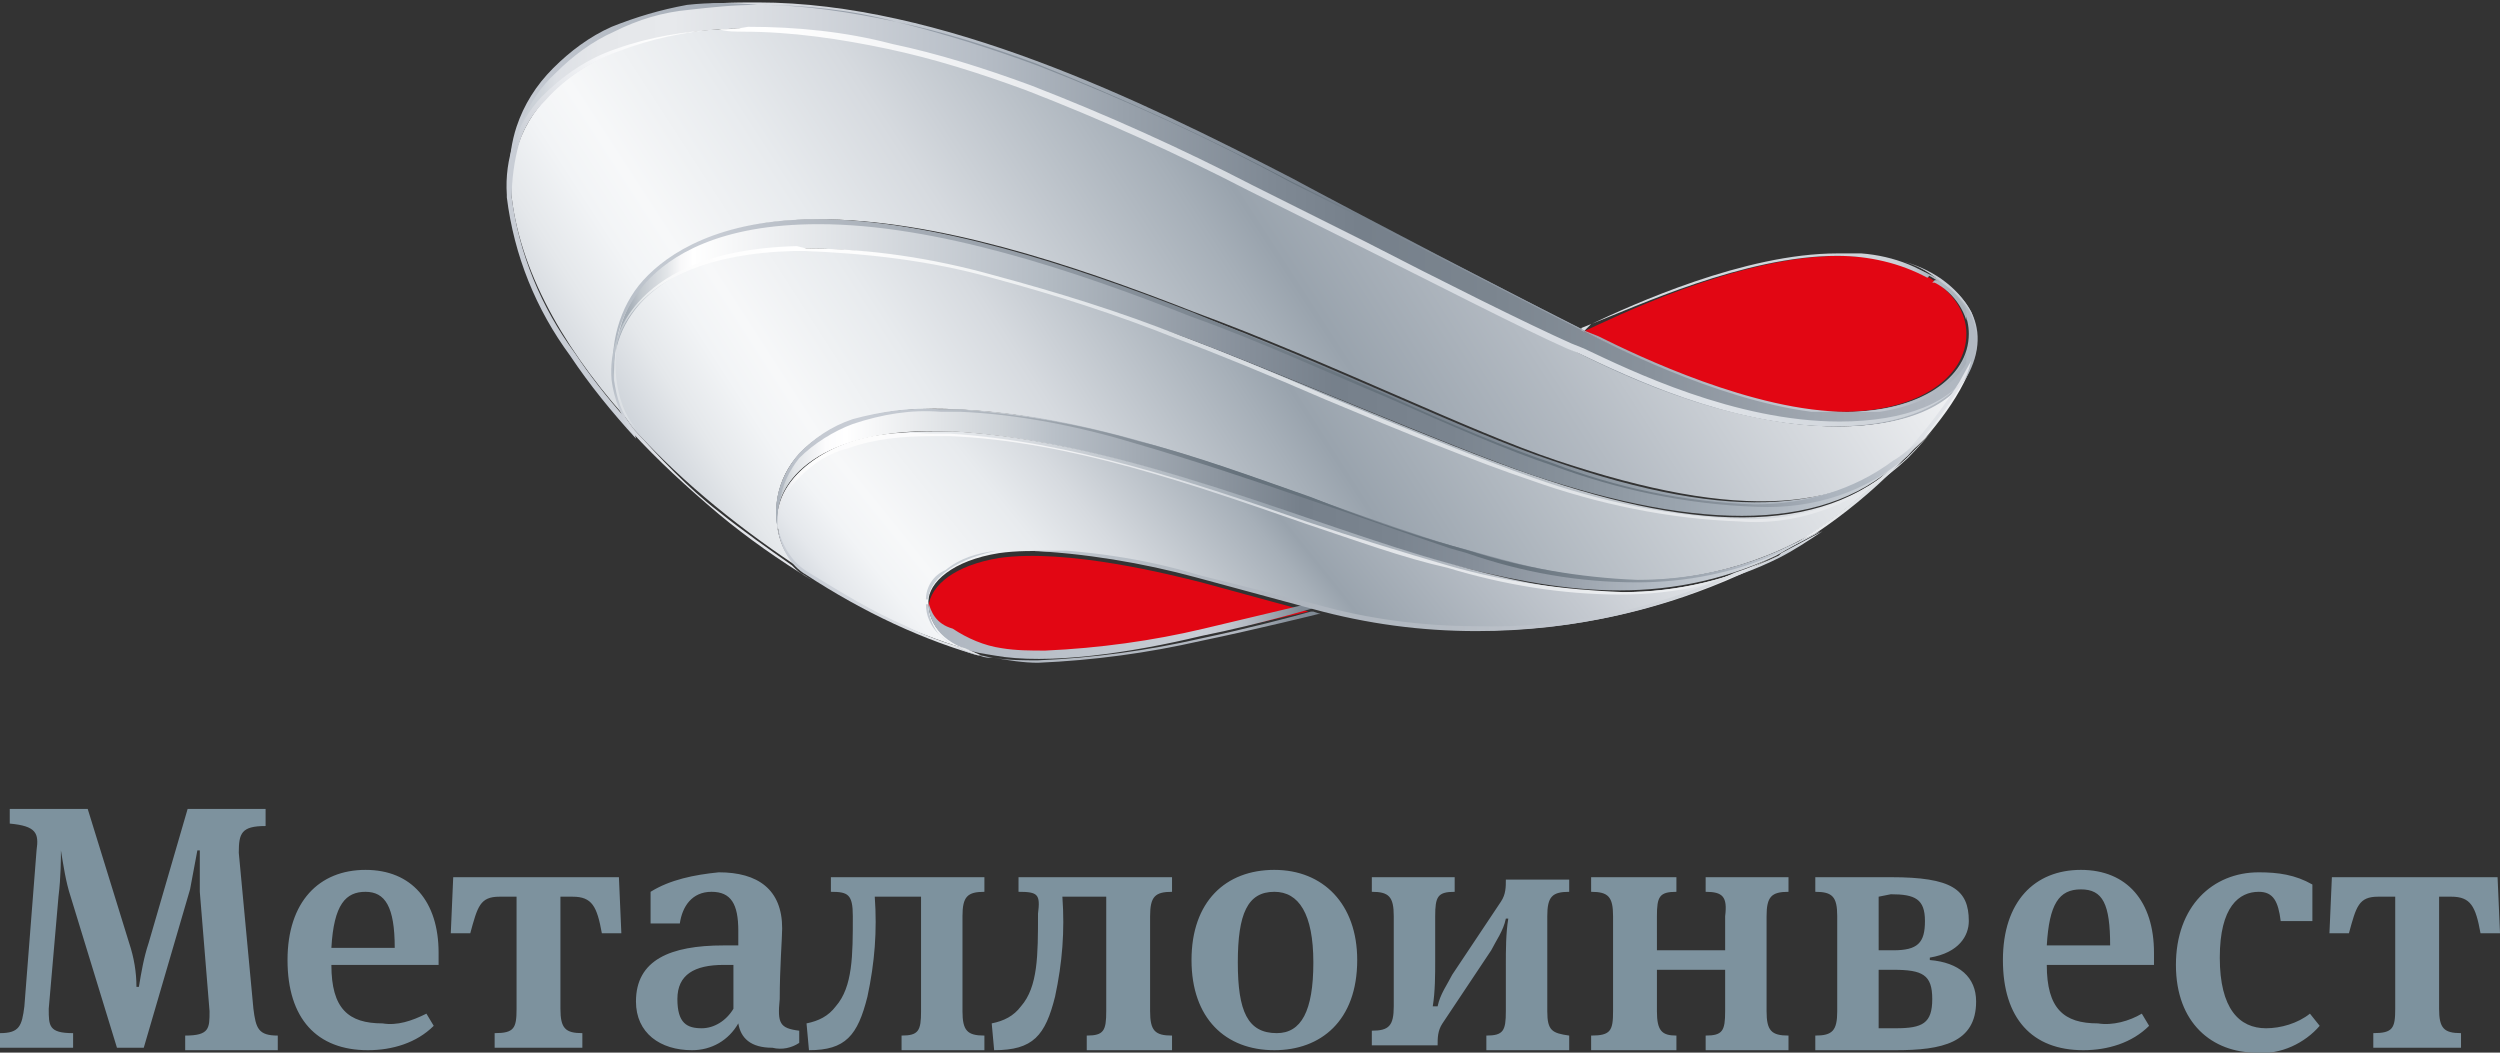 <svg xmlns="http://www.w3.org/2000/svg" xmlns:xlink="http://www.w3.org/1999/xlink" id="Слой_1" viewBox="0 0 102.6 43.2"><rect x="0" y="0" width="102.6" height="43.2" fill="#333333" stroke="none"/><style>.st0{fill:#7d929e}.st1{clip-path:url(#SVGID_00000167390949533275219490000012275870197187969692_)}.st2{fill:url(#SVGID_00000070807024146213731960000002334059056352005259_)}.st3{clip-path:url(#SVGID_00000167381294522750962130000007635570945397496475_)}.st4{fill:url(#SVGID_00000125587180587785283450000011031694594370224802_)}.st5{clip-path:url(#SVGID_00000139287428977270379530000005908513997000125105_)}.st6{fill:url(#SVGID_00000165204971544260820070000008390955441464249220_)}.st7{clip-path:url(#SVGID_00000149380711098917383370000008990584122707613616_)}.st8{fill:url(#SVGID_00000161608263003648771560000018278296790889022390_)}.st9{clip-path:url(#SVGID_00000131358120334804524650000016153353926443293832_)}.st10{fill:url(#SVGID_00000134938067430583847570000006394163783007848579_)}.st11{clip-path:url(#SVGID_00000078744715844923786960000012109685905139187087_)}.st12{fill:url(#SVGID_00000125592919865573550900000009979040121300748974_)}.st13{fill:#e20613}.st14{clip-path:url(#SVGID_00000008106786172713326510000018297215501206320793_)}.st15{fill:url(#SVGID_00000148638390433832738500000009690432403900729241_)}.st16{clip-path:url(#SVGID_00000134941707553883972320000013073064017021989253_)}.st17{fill:url(#SVGID_00000047054185521949417570000017303977252580228262_)}.st18{clip-path:url(#SVGID_00000140710484232182596410000016202070505054093736_)}.st19{fill:url(#SVGID_00000000205312241083094290000016702279624855119492_)}.st20{clip-path:url(#SVGID_00000168118603511571956350000007425897887171062195_)}.st21{fill:url(#SVGID_00000133518570848686662820000006008560555084080815_)}.st22{clip-path:url(#SVGID_00000013192248558414335220000016271367754411684268_)}.st23{fill:url(#SVGID_00000132801525409828788540000003813114497059090074_)}.st24{clip-path:url(#SVGID_00000094611313242870883970000016577434419155437993_)}.st25{fill:url(#SVGID_00000119094159949811038410000003800499236076298164_)}.st26{clip-path:url(#SVGID_00000137132483941201756690000018313659455292742581_)}.st27{fill:url(#SVGID_00000067950674700614489090000001306187047587958403_)}.st28{clip-path:url(#SVGID_00000100376617417988425840000011002090441399827641_)}.st29{fill:url(#SVGID_00000092433847375944941910000017786547950751377808_)}.st30{clip-path:url(#SVGID_00000037670830534654562690000006299286369915360911_)}.st31{fill:url(#SVGID_00000164493874443442775620000008629275768060689031_)}.st32{clip-path:url(#SVGID_00000000919708880396289200000012756355534742287530_)}.st33{fill:url(#SVGID_00000109020221611345121720000008251951069622826881_)}.st34{clip-path:url(#SVGID_00000035527747834030359630000011501398612391198871_)}.st35{fill:url(#SVGID_00000147193241909447293040000017088767904463816089_)}.st36{clip-path:url(#SVGID_00000116916133804980725690000014333266817277705139_)}.st37{fill:url(#SVGID_00000153687359763195168430000017631674958697890198_)}</style><path class="st0" d="M10.9 33.9c-1 0-1.1.3-1.1 1.1l.6 6.4c.1.8.2 1.1 1 1.1v.6H7.6v-.6c1 0 1-.3 1-1l-.4-4.9v-1.7h-.1c-.1.5-.2 1.1-.3 1.6L5.9 43H4.8l-1.9-6.2c-.2-.6-.3-1.3-.4-1.9 0 .3 0 1.1-.1 1.9L2 41.4c0 .7 0 1 1 1v.6H0v-.6c.8 0 .9-.3 1-1.1l.5-6.4c.1-.7 0-1-1.1-1.1v-.6h3.2l1.7 5.5c.2.6.3 1.2.3 1.8h.1c.1-.6.2-1.2.4-1.8l1.6-5.5h3.2v.7zm6.6 7.7l.3.5c-.7.7-1.7 1-2.7 1-2.1 0-3.3-1.3-3.3-3.7s1.3-3.7 3.2-3.7 3 1.3 3 3.4v.5h-4.4c0 1.8.7 2.4 2.1 2.4.6.1 1.2-.1 1.8-.4m-3.9-2.7h2.6c0-1.7-.4-2.3-1.2-2.3s-1.3.5-1.4 2.3m9.4-2.1v4.6c0 .8.2 1 .9 1v.6h-3.6v-.6c.8 0 .9-.2.9-1v-4.6h-.7c-.8 0-.9.4-1.2 1.5h-.8l.1-2.3h6.8l.1 2.3h-.8c-.2-1.1-.4-1.5-1.2-1.5H23zm11.1-.2V36h6.3v.6c-.7 0-.9.2-.9 1v3.9c0 .8.2 1 .9 1v.6H37v-.6c.7 0 .8-.2.8-1v-4.7h-1.9c.1 1.4 0 2.7-.3 4.1-.4 1.6-.9 2.2-2.4 2.2l-.1-1.1c.5-.1.9-.3 1.2-.7.7-.8.7-2.1.7-3.7 0-.9-.2-1-.9-1m7.7 0V36h6.3v.6c-.7 0-.9.2-.9 1v3.9c0 .8.2 1 .9 1v.6h-3.5v-.6c.7 0 .8-.2.8-1v-4.7h-1.8c.1 1.4 0 2.7-.3 4.1-.4 1.6-.9 2.2-2.5 2.2l-.1-1.1c.5-.1.9-.3 1.2-.7.7-.8.7-2.1.7-3.8.1-.8 0-.9-.8-.9m10.5 6.5c-2 0-3.4-1.3-3.4-3.7s1.4-3.7 3.4-3.7 3.4 1.4 3.4 3.7c0 2.5-1.5 3.7-3.4 3.7m0-6.5c-1.1 0-1.5.9-1.5 2.9s.4 2.9 1.6 2.9c1 0 1.5-.9 1.5-2.9s-.6-2.9-1.6-2.9m9.5 3c0-.6 0-1.3.1-1.9h-.1c-.1.5-.4.9-.6 1.3l-2 3c-.2.3-.2.6-.2.9h-2.7v-.6c.7 0 .9-.2.9-1v-3.7c0-.8-.2-1-.9-1V36h3.4v.6c-.7 0-.8.2-.8 1v1.8c0 .6 0 1.3-.1 1.9h.2c.1-.5.4-.9.6-1.3l2-3c.2-.3.2-.6.2-.9h2.6v.5c-.7 0-.9.2-.9 1v3.9c0 .8.2.9.9 1v.6H61v-.6c.7 0 .8-.2.8-1v-1.9zm8.2-3V36h3.4v.6c-.7 0-.9.2-.9 1v3.9c0 .8.2 1 .9 1v.6H70v-.6c.7 0 .8-.2.8-1v-1.7H68v1.7c0 .8.2 1 .8 1v.6h-3.5v-.6c.8 0 .9-.2.9-1v-3.9c0-.8-.2-1-.9-1V36h3.5v.6c-.7 0-.8.2-.8 1V39h2.8v-1.4c.1-.8-.1-1-.8-1m4.5 0V36h3.1c2.5 0 3.2.5 3.2 1.8 0 .6-.4 1.3-1.6 1.5v.1c1.2.1 1.9.7 1.9 1.7 0 1.7-1.4 2-3.3 2h-3.3v-.6c.7 0 .9-.2.9-1v-3.9c0-.8-.2-1-.9-1m2.6.2V39h.6c1 0 1.3-.3 1.3-1.2s-.4-1.1-1.4-1.1l-.5.1zm0 3v2.4h.7c1.1 0 1.5-.2 1.5-1.2s-.4-1.2-1.6-1.2h-.6zm10.8 1.8l.3.5c-.7.7-1.7 1-2.7 1-2.1 0-3.3-1.3-3.3-3.7s1.3-3.7 3.2-3.7 3 1.3 3 3.4v.5H84c0 1.8.7 2.4 2.1 2.4.6.1 1.3-.1 1.8-.4M84 38.8h2.6c0-1.7-.3-2.3-1.2-2.3s-1.3.6-1.4 2.3m10.9-1h-1.3c-.1-.8-.3-1.2-.9-1.2-.8 0-1.6.6-1.6 2.7s.8 2.9 1.9 2.9c.6 0 1.3-.2 1.8-.6l.4.5c-.6.7-1.6 1.2-2.6 1.1-1.8 0-3.3-1.2-3.3-3.6 0-2.4 1.5-3.8 3.4-3.8.8 0 1.5.1 2.2.5v1.5zm5.2-1v4.6c0 .8.2 1 .9 1v.6h-3.6v-.6c.8 0 .9-.2.9-1v-4.6h-.7c-.8 0-.9.4-1.2 1.5h-.8l.1-2.3h6.8l.1 2.3h-.8c-.2-1.1-.4-1.5-1.2-1.5h-.5zm-67.3 5.5v.5c-.3.2-.7.3-1.1.2-.9 0-1.3-.4-1.4-1-.4.7-1.1 1.1-1.9 1.1-1.3 0-2.3-.7-2.3-2 0-1.7 1.4-2.3 3.6-2.3h.6v-.6c0-1.1-.3-1.6-1.1-1.6s-1.2.6-1.3 1.3h-1.2v-1.3c.8-.5 1.8-.7 2.8-.8 1.6 0 2.6.7 2.6 2.3 0 .4-.1 1.6-.1 2.9-.1 1 0 1.2.8 1.3m-3.1-2.7c-1.2 0-1.9.4-1.9 1.4s.4 1.2 1 1.2c.5 0 1-.3 1.3-.8v-1.8h-.4"/><defs><path id="SVGID_1_" d="M32.7 10.2c-7.9.2-8.5 5.2-6.7 7.4 2.1 2.3 4.5 4.2 7.1 5.9-.7-.4-1.1-1.1-1.2-1.9-.4-2.7 2-5.1 7.4-4.8 6.9.3 14.2 3.9 20.2 5.6 3.1.9 8.7 2.9 14.7-.4 1.5-1 2.8-2.1 4.1-3.4-3.1 3.4-8.5 3.3-15.4.9-3.6-1.2-10.6-4.3-14.4-5.7-4.7-1.8-10.5-3.6-15.3-3.6h-.5"/></defs><clipPath id="SVGID_00000103223508151922779790000002047294031155709103_"><use xlink:href="#SVGID_1_" overflow="visible"/></clipPath><g clip-path="url(#SVGID_00000103223508151922779790000002047294031155709103_)"><linearGradient id="SVGID_00000171692451463137270400000000612945351794633876_" gradientUnits="userSpaceOnUse" x1="-1834.65" y1="-491.051" x2="-1832" y2="-491.051" gradientTransform="scale(16.37 -16.37) rotate(33 -1742.166 2853.883)"><stop offset="0" stop-color="#d0d5db"/><stop offset=".05" stop-color="#e5e8eb"/><stop offset=".1" stop-color="#f2f4f6"/><stop offset=".14" stop-color="#f7f8f9"/><stop offset=".25" stop-color="#e8ebee"/><stop offset=".34" stop-color="#d6dadf"/><stop offset=".5" stop-color="#a6afb8"/><stop offset=".54" stop-color="#99a3ad"/><stop offset="1" stop-color="#f2f3f5"/></linearGradient><path fill="url(#SVGID_00000171692451463137270400000000612945351794633876_)" d="M17.3 14.7l45-29.3 23 35.4-45 29.2z"/></g><defs><path id="SVGID_00000123410240905839080250000009653513564807382173_" d="M25.2 15.6c-.2-2.4 1.6-5.2 7.5-5.4 4.8-.1 10.9 1.8 15.8 3.6 3.8 1.4 10.9 4.5 14.4 5.7 6.9 2.3 12.2 2.4 15.3-.8.2-.2.4-.5.6-.7-3 3.1-7.6 3.5-15.1.9-3.6-1.2-9.2-4-14.9-6.1-5-1.9-10.6-3.8-15.4-3.8-6.3 0-8.6 3.4-8.2 6.6"/></defs><clipPath id="SVGID_00000034804155167907600540000007871294411922444203_"><use xlink:href="#SVGID_00000123410240905839080250000009653513564807382173_" overflow="visible"/></clipPath><g clip-path="url(#SVGID_00000034804155167907600540000007871294411922444203_)"><linearGradient id="SVGID_00000096778673261049754980000007643413117907872933_" gradientUnits="userSpaceOnUse" x1="-1767.149" y1="-460.65" x2="-1764.499" y2="-460.65" gradientTransform="matrix(20.25 0 0 -20.25 35810.41 -9312.71)"><stop offset="0" stop-color="#a4adb6"/><stop offset=".01" stop-color="#c2c8ce"/><stop offset=".03" stop-color="#e3e6e9"/><stop offset=".04" stop-color="#f8f8f9"/><stop offset=".05" stop-color="#fff"/><stop offset=".3" stop-color="#b9c0c8"/><stop offset=".32" stop-color="#b3bbc3"/><stop offset=".47" stop-color="#87909b"/><stop offset=".54" stop-color="#76808b"/><stop offset=".63" stop-color="#7a848f"/><stop offset=".72" stop-color="#87919b"/><stop offset=".8" stop-color="#99a3ad"/><stop offset=".89" stop-color="#b2bac3"/><stop offset="1" stop-color="#dee2e7"/></linearGradient><path fill="url(#SVGID_00000096778673261049754980000007643413117907872933_)" d="M24.8 9h54.1v12.9H24.8z"/></g><defs><path id="SVGID_00000086681151934837410490000015967568666342771127_" d="M29.6 1.2c-4.8.2-8.9 2.7-8.6 6.9.4 3.3 2.4 6.6 5.1 9.5-.5-.6-.7-1.3-.8-2-.4-3.2 1.9-6.6 8.3-6.6 4.8 0 10.3 1.8 15.4 3.8 5.7 2.1 11.3 4.9 14.9 6.1 7.5 2.5 12 2.2 15.1-.9.6-.7 1.2-1.5 1.6-2.3l.3-.6c-.6 1.3-2.4 2.4-5.5 2.4-4.7 0-9.5-2.5-11-3.2-2.6-1.2-9-4.5-12.1-6.1-4.1-2.1-13.3-7-21.7-7h-1"/></defs><clipPath id="SVGID_00000016071937786723235640000008640098747678745257_"><use xlink:href="#SVGID_00000086681151934837410490000015967568666342771127_" overflow="visible"/></clipPath><g clip-path="url(#SVGID_00000016071937786723235640000008640098747678745257_)"><linearGradient id="SVGID_00000052807058868204354480000004069889114500303028_" gradientUnits="userSpaceOnUse" x1="-1832.078" y1="-478.809" x2="-1829.428" y2="-478.809" gradientTransform="scale(17.99 -17.99) rotate(33 -1721.083 2855.184)"><stop offset="0" stop-color="#d0d5db"/><stop offset=".05" stop-color="#e5e8eb"/><stop offset=".1" stop-color="#f2f4f6"/><stop offset=".14" stop-color="#f7f8f9"/><stop offset=".25" stop-color="#e8ebee"/><stop offset=".35" stop-color="#d6dadf"/><stop offset=".53" stop-color="#a6afb8"/><stop offset=".57" stop-color="#99a3ad"/><stop offset=".71" stop-color="#b3bac2"/><stop offset="1" stop-color="#f2f3f5"/></linearGradient><path fill="url(#SVGID_00000052807058868204354480000004069889114500303028_)" d="M11.4 7.2L63-26.3l27.1 41.8-51.6 33.4z"/></g><defs><path id="SVGID_00000057869890442001405090000011327928325706558372_" d="M28.2.3C23.7 1 20.5 4 21 8.1c-.3-4.2 3.7-6.6 8.6-6.9 8.6-.4 18.4 4.9 22.7 7 3.1 1.6 9.5 4.9 12.1 6.1 1.4.7 6.2 3.2 11 3.2 3.1 0 4.9-1 5.5-2.4.9-2.1-.6-3.7-3-4.3 1.8.5 2.9 1.6 2.9 2.9 0 1.8-2 3.2-5.1 3.2-4.2 0-9.5-2.8-10.6-3.3-2.6-1.3-9.7-5-12.1-6.3C46.8 4.1 38.6.1 31.1.1c-1 0-1.9 0-2.9.2"/></defs><clipPath id="SVGID_00000163043217691241964220000012378211707507301782_"><use xlink:href="#SVGID_00000057869890442001405090000011327928325706558372_" overflow="visible"/></clipPath><g clip-path="url(#SVGID_00000163043217691241964220000012378211707507301782_)"><linearGradient id="SVGID_00000050631840048924498520000004695074188801909940_" gradientUnits="userSpaceOnUse" x1="-1771.409" y1="-449.489" x2="-1768.759" y2="-449.489" gradientTransform="matrix(22.68 0 0 -22.68 40196.84 -10185.603)"><stop offset="0" stop-color="#c9cfd6"/><stop offset=".01" stop-color="#d0d5db"/><stop offset=".02" stop-color="#dde0e5"/><stop offset=".05" stop-color="#e5e7ea"/><stop offset=".1" stop-color="#e7e9ec"/><stop offset=".2" stop-color="#d1d5db"/><stop offset=".31" stop-color="#b6bdc6"/><stop offset=".41" stop-color="#98a1ab"/><stop offset=".51" stop-color="#7f8994"/><stop offset=".57" stop-color="#76808b"/><stop offset=".66" stop-color="#7b858f"/><stop offset=".77" stop-color="#89929c"/><stop offset=".89" stop-color="#a1a8b1"/><stop offset=".96" stop-color="#b0b6bf"/><stop offset="1" stop-color="#b2bac3"/></linearGradient><path fill="url(#SVGID_00000050631840048924498520000004695074188801909940_)" d="M20.5.1h61.2v17.4H20.5z"/></g><defs><path id="SVGID_00000013192637978774491490000017102316495597312424_" d="M31.9 21.6c-.2-1.9 1.8-4.1 7.1-3.9 7.1.4 14.8 3.9 20.3 5.4 4.6 1.2 8.9 1.9 13.6-.3.5-.3.9-.5 1.4-.8-6.1 3.3-11.6 1.2-14.7.4-6-1.8-13.3-5.3-20.2-5.6h-.8c-4.9 0-7.1 2.3-6.7 4.8"/></defs><clipPath id="SVGID_00000146496372269055294400000016481246401133670815_"><use xlink:href="#SVGID_00000013192637978774491490000017102316495597312424_" overflow="visible"/></clipPath><g clip-path="url(#SVGID_00000146496372269055294400000016481246401133670815_)"><linearGradient id="SVGID_00000075872109690835392330000002725363183663711404_" gradientUnits="userSpaceOnUse" x1="-1756.648" y1="-487.933" x2="-1753.998" y2="-487.933" gradientTransform="matrix(16 0 0 -16 28138.18 -7785.98)"><stop offset="0" stop-color="#a2aab4"/><stop offset="0" stop-color="#aeb5bd"/><stop offset=".01" stop-color="#cbd0d5"/><stop offset=".02" stop-color="#e2e5e8"/><stop offset=".04" stop-color="#f2f3f5"/><stop offset=".05" stop-color="#fcfcfd"/><stop offset=".07" stop-color="#fff"/><stop offset=".22" stop-color="#cdd2d7"/><stop offset=".27" stop-color="#b9c0c8"/><stop offset=".51" stop-color="#76808b"/><stop offset=".6" stop-color="#7a848f"/><stop offset=".68" stop-color="#868f9a"/><stop offset=".77" stop-color="#9aa2ac"/><stop offset=".85" stop-color="#b2bac3"/><stop offset="1" stop-color="#dee2e7"/></linearGradient><path fill="url(#SVGID_00000075872109690835392330000002725363183663711404_)" d="M31.5 16.7h42.8v8.5H31.5z"/></g><defs><path id="SVGID_00000116193911040411062460000004208575110871941296_" d="M33.1 23.5c2.2 1.5 4.6 2.6 7.1 3.3-1.4-.4-2.1-1.1-2.1-2.1 0-.8 1-1.7 2.9-2 2.8-.4 7.1.7 8.3 1l4.8 1.3c6.4 1.7 13.1.9 18.9-2.2-4.7 2.3-9 1.6-13.6.3-5.5-1.5-13.2-5-20.3-5.4h-.8c-6.8 0-7.5 4.3-5.2 5.8"/></defs><clipPath id="SVGID_00000022526910429525262300000004830923731788983170_"><use xlink:href="#SVGID_00000116193911040411062460000004208575110871941296_" overflow="visible"/></clipPath><g clip-path="url(#SVGID_00000022526910429525262300000004830923731788983170_)"><linearGradient id="SVGID_00000078008209125861749900000007065873921542648453_" gradientUnits="userSpaceOnUse" x1="-1864.23" y1="-535.967" x2="-1861.58" y2="-535.967" gradientTransform="scale(11.9 -11.9) rotate(39 -1683.383 2367.55)"><stop offset="0" stop-color="#d3d8de"/><stop offset=".04" stop-color="#e5e8ec"/><stop offset=".09" stop-color="#f2f4f6"/><stop offset=".14" stop-color="#f7f8f9"/><stop offset=".27" stop-color="#e8ebee"/><stop offset=".35" stop-color="#d6dadf"/><stop offset=".51" stop-color="#a6afb8"/><stop offset=".54" stop-color="#99a3ad"/><stop offset=".77" stop-color="#c3c8cf"/><stop offset="1" stop-color="#f2f3f5"/></linearGradient><path fill="url(#SVGID_00000078008209125861749900000007065873921542648453_)" d="M26.4 21.3L56.3-2.9l21.1 26.1-29.9 24.2z"/></g><path class="st13" d="M38.1 24.7c0 .8 1 1.7 2.8 2.1 2.8.5 7.1-.5 8.3-.7l4.5-1-4.4-1.2c-1.2-.3-5.5-1.4-8.3-1-1.8.3-2.8 1.1-2.9 2m37.4-14.4c-4.2 0-9.4 2.6-10.5 3.1 1.1.5 6.4 3.3 10.6 3.3 3.1 0 5.1-1.4 5.1-3.2s-2.2-3.2-5.2-3.2"/><defs><path id="SVGID_00000146492402402156338890000001500105019620476577_" d="M80.4 15.7c-1.7 2.7-4 4.9-6.7 6.6l.8-.4c2.4-1.6 4.5-3.7 6-6.1.2-.3.3-.6.4-1l-.5.9z"/></defs><clipPath id="SVGID_00000085221606903251543350000014032132910480032447_"><use xlink:href="#SVGID_00000146492402402156338890000001500105019620476577_" overflow="visible"/></clipPath><g clip-path="url(#SVGID_00000085221606903251543350000014032132910480032447_)"><linearGradient id="SVGID_00000124873520350385993110000007652318897330749081_" gradientUnits="userSpaceOnUse" x1="-2544.899" y1="-647.653" x2="-2542.251" y2="-647.653" gradientTransform="matrix(0 -2.81 -2.81 0 -1742.504 -7127.3)"><stop offset="0" stop-color="#dee2e7"/><stop offset=".08" stop-color="#dee2e7"/><stop offset=".1" stop-color="#e4e8eb"/><stop offset=".14" stop-color="#ebedf0"/><stop offset=".25" stop-color="#edeff1"/><stop offset=".4" stop-color="#e2e5e8"/><stop offset=".57" stop-color="#dadee2"/><stop offset="1" stop-color="#e2e4e9"/></linearGradient><path fill="url(#SVGID_00000124873520350385993110000007652318897330749081_)" d="M73.8 14.8H81v7.4h-7.2z"/></g><defs><path id="SVGID_00000134947757814239863540000015372195850084507310_" d="M38.1 24.7c0 1 .7 1.8 2.1 2.1l.6.1c2.2.4 5.6-.1 8.5-.8 2.5-.5 4.8-1.2 4.8-1.2l-.4-.1h-.1l-4.2 1c-2.1.5-4.3.8-6.5.9-.6 0-1.2 0-1.8-.1-.7-.1-1.4-.4-2-.8-.7-.2-.9-.7-1-1.1z"/></defs><clipPath id="SVGID_00000127002057719948485580000015342051331097037739_"><use xlink:href="#SVGID_00000134947757814239863540000015372195850084507310_" overflow="visible"/></clipPath><g clip-path="url(#SVGID_00000127002057719948485580000015342051331097037739_)"><linearGradient id="SVGID_00000066497464478583655200000000762751670640510378_" gradientUnits="userSpaceOnUse" x1="-1674.641" y1="-703.274" x2="-1671.991" y2="-703.274" gradientTransform="matrix(6.02 0 0 -6.02 10118.78 -4207.658)"><stop offset="0" stop-color="#acb4be"/><stop offset=".74" stop-color="#c8cdd5"/><stop offset=".8" stop-color="#c3c8d0"/><stop offset=".86" stop-color="#b4bac3"/><stop offset=".93" stop-color="#9ca4ae"/><stop offset="1" stop-color="#808a95"/><stop offset="1" stop-color="#808a95"/></linearGradient><path fill="url(#SVGID_00000066497464478583655200000000762751670640510378_)" d="M38 24.7h16v2.7H38z"/></g><defs><path id="SVGID_00000124132499454722157140000010011926098407685263_" d="M29.5 1.2c-1.4.1-2.8.3-4.2.8-1.2.4-2.2 1.1-3.1 2-1 1.1-1.5 2.5-1.4 4v.1c.3 2.4 1.2 4.6 2.6 6.5.8 1.2 1.7 2.3 2.7 3.4l-.1-.4c-.1-.1-.2-.3-.3-.4-.8-.9-1.5-1.8-2.1-2.7-1.4-1.9-2.3-4.1-2.6-6.4 0-.7.1-1.5.3-2.2.2-.7.6-1.3 1.1-1.8.8-.9 1.9-1.6 3-2 1.3-.5 2.7-.8 4.1-.9.3.1.7.1 1 .1 2 0 4 .3 5.9.7s3.8 1 5.7 1.7c3.1 1.2 6.2 2.6 9.1 4.1l1 .5 3.6 1.8c3.2 1.6 6.7 3.4 8.5 4.2l.5.2c1.9.9 6.2 3 10.5 3 2.8 0 4.8-.9 5.6-2.4.3-.7.3-1.6 0-2.3-.6-1.1-1.7-1.8-2.9-2.1.4.1.9.3 1.3.6.3.2.5.4.8.6.3.3.6.6.8 1 .3.7.3 1.5 0 2.2-.7 1.4-2.7 2.2-5.4 2.2-4.3 0-8.6-2.1-10.5-3l-.5-.2c-1.8-.8-5.4-2.6-8.5-4.2l-3.6-1.8-1-.5c-2.9-1.5-6-2.9-9.1-4.1-1.9-.7-3.8-1.3-5.7-1.7-1.9-.5-3.9-.7-5.9-.7-.5.1-.8.1-1.2.1"/></defs><clipPath id="SVGID_00000083785466762383051320000014390426385508468888_"><use xlink:href="#SVGID_00000124132499454722157140000010011926098407685263_" overflow="visible"/></clipPath><g clip-path="url(#SVGID_00000083785466762383051320000014390426385508468888_)"><linearGradient id="SVGID_00000079447941556015234250000003801622254618387890_" gradientUnits="userSpaceOnUse" x1="-1804.549" y1="-465.059" x2="-1801.899" y2="-465.059" gradientTransform="scale(20.76 -20.76) rotate(20 -2217.823 4887.494)"><stop offset="0" stop-color="#c8cdd5"/><stop offset=".01" stop-color="#c8cdd5"/><stop offset=".03" stop-color="#d6d9df"/><stop offset=".06" stop-color="#e8eaee"/><stop offset=".09" stop-color="#f5f6f8"/><stop offset=".13" stop-color="#fdfdfd"/><stop offset=".22" stop-color="#fff"/><stop offset=".39" stop-color="#e9ebee"/><stop offset=".52" stop-color="#d3d8de"/><stop offset=".69" stop-color="#d8dce2"/><stop offset=".79" stop-color="#dee2e7"/><stop offset=".9" stop-color="#ced3d9"/><stop offset=".98" stop-color="#c8cdd5"/><stop offset="1" stop-color="#c8cdd5"/></linearGradient><path fill="url(#SVGID_00000079447941556015234250000003801622254618387890_)" d="M15.4 3.1l58.7-21.4L86.6 16 27.9 37.3z"/></g><defs><path id="SVGID_00000033365688383226350170000006310925243229542542_" d="M26.4 11.5c-1 1.1-1.4 2.7-1.2 4.1 0-.5 0-1 .1-1.5.1-.9.6-1.8 1.2-2.5 1-1.1 3-2.4 7.1-2.4 4.8 0 10.5 1.9 15.3 3.8 2.8 1 5.6 2.3 8 3.3 2.7 1.2 5 2.2 6.8 2.8 2.7 1 5.5 1.6 8.4 1.7 2.3.1 4.5-.6 6.2-2.1l.9-1s-1.1 1-1.5 1.2c-1.6 1.2-3.6 1.8-5.7 1.8-2.9-.1-5.7-.7-8.3-1.7-1.8-.6-4.2-1.6-6.8-2.8-2.5-1.1-5.3-2.3-8-3.4C44 10.9 38.3 9 33.5 9c-4 0-6.1 1.4-7.1 2.5"/></defs><clipPath id="SVGID_00000132068203034984300710000017257704122645773494_"><use xlink:href="#SVGID_00000033365688383226350170000006310925243229542542_" overflow="visible"/></clipPath><g clip-path="url(#SVGID_00000132068203034984300710000017257704122645773494_)"><linearGradient id="SVGID_00000151517007913312680070000017564744432345122961_" gradientUnits="userSpaceOnUse" x1="-1826.469" y1="-484.902" x2="-1823.819" y2="-484.902" gradientTransform="scale(17.32 -17.32) rotate(30 -1814.291 3168.44)"><stop offset="0" stop-color="#a4adb6"/><stop offset=".04" stop-color="#b6bdc6"/><stop offset=".09" stop-color="#c3c9d1"/><stop offset=".14" stop-color="#c8cdd5"/><stop offset=".47" stop-color="#7f8993"/><stop offset=".58" stop-color="#66727c"/><stop offset=".7" stop-color="#66727c"/><stop offset=".74" stop-color="#717c86"/><stop offset=".82" stop-color="#8f98a2"/><stop offset=".89" stop-color="#acb4be"/><stop offset=".92" stop-color="#b0b8c1"/><stop offset=".94" stop-color="#bcc2ca"/><stop offset=".97" stop-color="#d0d4da"/><stop offset="1" stop-color="#ecedf0"/><stop offset="1" stop-color="#f0f1f3"/></linearGradient><path fill="url(#SVGID_00000151517007913312680070000017564744432345122961_)" d="M19.8 11.9l45.9-26.5 18.7 32.4-45.9 26.4z"/></g><defs><path id="SVGID_00000173875529553858103450000004462832950110169003_" d="M32.7 10.1c-3.8.1-5.6 1.3-6.5 2.3-.8.9-1.2 2-1.1 3.2.1.8.4 1.5.8 2.1 1.1 1.2 2.3 2.3 3.6 3.4 1.2 1 2.5 1.9 3.8 2.7l-.3-.2c-.2-.1-.3-.2-.5-.4-1-.7-2-1.4-3-2.2-1.3-1-2.4-2.2-3.5-3.4-.5-.6-.7-1.3-.8-2-.1-1.1.2-2.2 1-3.1.9-1 2.7-2.1 6.4-2.2h.4c2.6.1 5.2.4 7.7 1.1 2.6.7 5.1 1.5 7.6 2.5 1.6.6 3.8 1.5 6.1 2.5 3.1 1.3 6.3 2.6 8.4 3.3 2.8 1 5.7 1.6 8.6 1.7 2.5.2 5-.8 6.9-2.6.5-.5.8-.9 1-1.1-.3.3-1 1.1-1.4 1.4-1.8 1.5-4.1 2.3-6.4 2.2-2.9-.1-5.8-.7-8.6-1.7-2-.7-5.2-2-8.3-3.3-2.3-1-4.5-1.9-6.1-2.5-2.5-1-5.1-1.8-7.7-2.5-2.5-.7-5.1-1.1-7.7-1.1l-.4-.1"/></defs><clipPath id="SVGID_00000114047549354350144940000002765292685749294761_"><use xlink:href="#SVGID_00000173875529553858103450000004462832950110169003_" overflow="visible"/></clipPath><g clip-path="url(#SVGID_00000114047549354350144940000002765292685749294761_)"><linearGradient id="SVGID_00000126299920336309104220000008279411125413775774_" gradientUnits="userSpaceOnUse" x1="-1915.913" y1="-514.998" x2="-1913.253" y2="-514.998" gradientTransform="scale(11.63 -11.63) rotate(56 -1437.96 1546.384)"><stop offset="0" stop-color="#e2e4e9"/><stop offset=".05" stop-color="#b6bdc6"/><stop offset=".12" stop-color="#c0c7ce"/><stop offset=".14" stop-color="#d6dbdf"/><stop offset=".17" stop-color="#e8ebed"/><stop offset=".2" stop-color="#f5f6f7"/><stop offset=".24" stop-color="#fdfdfd"/><stop offset=".33" stop-color="#fff"/><stop offset=".39" stop-color="#fcfcfc"/><stop offset=".45" stop-color="#f1f3f4"/><stop offset=".5" stop-color="#dfe3e7"/><stop offset=".52" stop-color="#d6dbe0"/><stop offset=".69" stop-color="#e5e8eb"/><stop offset=".83" stop-color="#e7e9ec"/><stop offset=".95" stop-color="#d9dde2"/><stop offset=".98" stop-color="#e1e4e8"/><stop offset="1" stop-color="#e1e4e8"/></linearGradient><path fill="url(#SVGID_00000126299920336309104220000008279411125413775774_)" d="M18.7 19.5L42-15l43.6 29.4-23.3 34.5z"/></g><defs><path id="SVGID_00000024702507416985461750000016574040059233248171_" d="M34.7 18.2c-.8.3-1.4.7-2 1.3-.6.6-.9 1.4-.8 2.2h.1c-.1-.8.2-1.5.8-2.1s1.2-1 2-1.2c1.1-.4 2.3-.5 3.4-.5h.8c4.9.2 10 2 14.6 3.6 2.1.7 4 1.4 5.8 1.8 2.3.7 4.7 1.1 7.1 1.1 2.3 0 4.5-.5 6.5-1.5.6-.3 1.2-.7 1.8-1.1l-1.7.9-.1.1c-2 1-4.2 1.5-6.4 1.5-2.4-.1-4.8-.4-7.2-1.1-1.7-.5-3.7-1.1-5.8-1.8-4.6-1.6-9.7-3.3-14.6-3.6h-.9c-1.1-.1-2.3 0-3.4.4"/></defs><clipPath id="SVGID_00000133489851604427819760000010733158480066935736_"><use xlink:href="#SVGID_00000024702507416985461750000016574040059233248171_" overflow="visible"/></clipPath><g clip-path="url(#SVGID_00000133489851604427819760000010733158480066935736_)"><linearGradient id="SVGID_00000142875045691301764170000007027161467026643873_" gradientUnits="userSpaceOnUse" x1="-1779.821" y1="-495.184" x2="-1777.16" y2="-495.184" gradientTransform="scale(15.93 -15.93) rotate(10 -3710.023 9934.873)"><stop offset="0" stop-color="#c8cdd5"/><stop offset=".01" stop-color="#dee1e5"/><stop offset=".03" stop-color="#eff0f3"/><stop offset=".04" stop-color="#fafafa"/><stop offset=".06" stop-color="#fdfdfd"/><stop offset=".2" stop-color="#fafafb"/><stop offset=".3" stop-color="#f1f2f4"/><stop offset=".39" stop-color="#e1e4e8"/><stop offset=".45" stop-color="#d3d8de"/><stop offset=".57" stop-color="#e1e4e8"/><stop offset=".86" stop-color="#edeff1"/><stop offset=".97" stop-color="#c9cfd6"/><stop offset="1" stop-color="#dee2e7"/></linearGradient><path fill="url(#SVGID_00000142875045691301764170000007027161467026643873_)" d="M30.6 17.9l42.9-7.6 2.4 13.9-42.8 7.5z"/></g><defs><path id="SVGID_00000073705021966465741550000017645935354009237390_" d="M31.9 21.6c.1.8.5 1.6 1.2 2 2.3 1.5 4.8 2.7 7.4 3.4l-.9-.4c-.8-.2-1.6-.5-2.4-.9-1.4-.6-2.7-1.4-4-2.2-.7-.4-1.1-1.1-1.3-1.9.1 0 0 0 0 0z"/></defs><clipPath id="SVGID_00000122705323337394228890000005979605484098013861_"><use xlink:href="#SVGID_00000073705021966465741550000017645935354009237390_" overflow="visible"/></clipPath><g clip-path="url(#SVGID_00000122705323337394228890000005979605484098013861_)"><linearGradient id="SVGID_00000132769554456393114650000010842885412291296142_" gradientUnits="userSpaceOnUse" x1="-1563.617" y1="-997.606" x2="-1560.967" y2="-997.606" gradientTransform="matrix(3.25 0 0 -3.25 5114.68 -3217.97)"><stop offset="0" stop-color="#c8cdd5"/><stop offset=".03" stop-color="#c9ced6"/><stop offset=".62" stop-color="#dfe2e6"/><stop offset="1" stop-color="#e7e9ec"/></linearGradient><path fill="url(#SVGID_00000132769554456393114650000010842885412291296142_)" d="M31.9 21.6h8.6v5.3h-8.6z"/></g><defs><path id="SVGID_00000075858047742182365490000011994370604240179352_" d="M35 17.2c-.9.3-1.6.8-2.2 1.4-.7.8-1.1 1.9-.9 3 0-.3 0-.7.1-1 .1-.7.4-1.3.8-1.8.6-.6 1.4-1.1 2.2-1.4 1.2-.4 2.4-.6 3.6-.5h.8c2.4.1 4.9.6 7.2 1.3 2.4.7 4.8 1.5 7.1 2.3 2.1.7 4 1.4 5.8 2l.7.2c2.3.8 4.6 1.2 7 1.2 2 0 4-.4 5.8-1.2.4-.2 1.6-.8 1.7-.9l-1.7.8c-1.8.8-3.8 1.2-5.8 1.2-2.4-.1-4.7-.5-6.9-1.2l-.7-.2c-1.8-.5-3.8-1.2-5.8-2-2.3-.8-4.7-1.7-7.1-2.3-2.4-.7-4.8-1.1-7.3-1.3h-.8c-1.2-.1-2.5.1-3.6.4"/></defs><clipPath id="SVGID_00000062886272649871029400000011728854201571581860_"><use xlink:href="#SVGID_00000075858047742182365490000011994370604240179352_" overflow="visible"/></clipPath><g clip-path="url(#SVGID_00000062886272649871029400000011728854201571581860_)"><linearGradient id="SVGID_00000067214149021758140650000001559439425359190418_" gradientUnits="userSpaceOnUse" x1="-1853.946" y1="-524.141" x2="-1851.296" y2="-524.141" gradientTransform="scale(12.89 -12.89) rotate(37 -1705.115 2511.69)"><stop offset="0" stop-color="#a9b1ba"/><stop offset="0" stop-color="#a9b1ba"/><stop offset=".05" stop-color="#bac0c9"/><stop offset=".1" stop-color="#c5cad2"/><stop offset=".15" stop-color="#c8cdd5"/><stop offset=".21" stop-color="#c1c7cf"/><stop offset=".28" stop-color="#aeb5bd"/><stop offset=".37" stop-color="#8f98a1"/><stop offset=".47" stop-color="#66727c"/><stop offset=".67" stop-color="#66727c"/><stop offset=".88" stop-color="#acb4be"/><stop offset="1" stop-color="#dee2e7"/></linearGradient><path fill="url(#SVGID_00000067214149021758140650000001559439425359190418_)" d="M28.2 19.3L59.2-4l19 25.3-30.9 23.3z"/></g><defs><path id="SVGID_00000106113488798430757640000013882447479620344230_" d="M40.2 26.9c.2.1.4.1.6.1.6.1 1.2.2 1.8.2 2.3-.1 4.5-.4 6.7-.9 2.4-.5 4.8-1.1 4.8-1.1h.1l-.3-.1h-.1c-.7.2-2.6.7-4.5 1.1-2.2.5-4.4.8-6.7.9-.6 0-1.2 0-1.8-.1-.2 0-.4-.1-.6-.1-.6-.1-1.1-.4-1.6-.8-.3-.3-.5-.8-.5-1.3H38c0 .9.7 1.7 2.2 2.1"/></defs><clipPath id="SVGID_00000070109301331050495990000011698834999489674145_"><use xlink:href="#SVGID_00000106113488798430757640000013882447479620344230_" overflow="visible"/></clipPath><g clip-path="url(#SVGID_00000070109301331050495990000011698834999489674145_)"><linearGradient id="SVGID_00000157306931549747088750000017245540014837306511_" gradientUnits="userSpaceOnUse" x1="-1676.391" y1="-698.666" x2="-1673.738" y2="-698.666" gradientTransform="matrix(6.1 0 0 -6.1 10263.17 -4235.91)"><stop offset="0" stop-color="#c9cfd6"/><stop offset=".02" stop-color="#c9cfd6"/><stop offset=".08" stop-color="#bfc5cd"/><stop offset=".18" stop-color="#b4bbc4"/><stop offset=".29" stop-color="#b1b8c1"/><stop offset=".84" stop-color="#b0b6bf"/><stop offset="1" stop-color="#808a95"/></linearGradient><path fill="url(#SVGID_00000157306931549747088750000017245540014837306511_)" d="M38 24.7h16.2v2.5H38z"/></g><defs><path id="SVGID_00000047058252949360185580000014972908969953780383_" d="M40.9 22.6c-.8.1-1.5.3-2.1.8-.5.2-.8.7-.8 1.2h.1c0-.7.9-1.6 2.8-2h1.3c2.3.1 4.7.5 6.9 1.1l4.8 1.3c2.2.6 4.4.9 6.7.9 4 0 7.9-.9 11.5-2.7l.8-.4c-.6.3-1.1.5-1.7.7-3.3 1.5-6.9 2.3-10.6 2.2-2.2 0-4.5-.3-6.6-.9l-4.8-1.2c-2.3-.7-4.6-1-7-1.1-.4 0-.9 0-1.3.1"/></defs><clipPath id="SVGID_00000143594581709941188450000015069318743540225937_"><use xlink:href="#SVGID_00000047058252949360185580000014972908969953780383_" overflow="visible"/></clipPath><g clip-path="url(#SVGID_00000143594581709941188450000015069318743540225937_)"><linearGradient id="SVGID_00000090977522045796509010000015991029207942895548_" gradientUnits="userSpaceOnUse" x1="-1745.872" y1="-515.803" x2="-1743.219" y2="-515.803" gradientTransform="matrix(13.19 0 0 -13.19 23066.398 -6779.136)"><stop offset="0" stop-color="#c9cfd6"/><stop offset=".04" stop-color="#c9cfd6"/><stop offset=".07" stop-color="#c5cbd3"/><stop offset=".27" stop-color="#b4bbc3"/><stop offset=".42" stop-color="#aeb5be"/><stop offset=".57" stop-color="#b2b9c1"/><stop offset=".73" stop-color="#bfc4cc"/><stop offset=".89" stop-color="#d4d8dd"/><stop offset="1" stop-color="#e7e9ec"/></linearGradient><path fill="url(#SVGID_00000090977522045796509010000015991029207942895548_)" d="M38 22.6h35V26H38z"/></g><defs><path id="SVGID_00000016071579025608427270000009741574921297197446_" d="M65.3 13.3l-.5.2.2.1.3-.3c1.8-.7 6.3-2.8 10.1-2.8 1.3 0 2.6.3 3.7.9l.1-.1c-1.1-.7-2.5-1-3.8-.9-3.8 0-8.4 2.1-10.1 2.9"/></defs><clipPath id="SVGID_00000021826539982946396820000003164010708138767033_"><use xlink:href="#SVGID_00000016071579025608427270000009741574921297197446_" overflow="visible"/></clipPath><g clip-path="url(#SVGID_00000021826539982946396820000003164010708138767033_)"><linearGradient id="SVGID_00000015330421449265836100000009523554253512550571_" gradientUnits="userSpaceOnUse" x1="-1656.649" y1="-740.779" x2="-1653.997" y2="-740.779" gradientTransform="matrix(5.41 0 0 -5.41 9027.52 -3995.614)"><stop offset="0" stop-color="#dadee2"/><stop offset=".34" stop-color="#d3d7dd"/><stop offset=".84" stop-color="#ced3d9"/><stop offset=".89" stop-color="#cbd0d6"/><stop offset=".94" stop-color="#c1c7ce"/><stop offset=".98" stop-color="#b0b7c0"/><stop offset=".98" stop-color="#aeb5be"/><stop offset="1" stop-color="#aeb5be"/></linearGradient><path fill="url(#SVGID_00000015330421449265836100000009523554253512550571_)" d="M64.9 10.4h14.3v3.2H64.9z"/></g><defs><path id="SVGID_00000118391667289229511290000011101075089800062092_" d="M28.2.2c-1.1.2-2.1.5-3.1.9-.9.4-1.7 1-2.4 1.7s-1.2 1.5-1.5 2.4c-.2.6-.3 1.3-.3 1.9v1s.1-.6.1-.8c0-1.6.6-3.2 1.8-4.3.7-.7 1.5-1.3 2.4-1.7 1-.5 2-.8 3.1-.9.9-.1 1.8-.2 2.8-.2 1.9 0 3.8.2 5.7.7 2 .5 3.9 1.1 5.8 1.8 3.6 1.4 7.1 3 10.4 4.8l2.2 1.1c3.2 1.6 8 4.1 10 5.1l.4.2c1.6.8 6.4 3.1 10.2 3.1 3 0 5.2-1.4 5.2-3.2-.1-1-.6-1.8-1.5-2.3h-.1l-.1.1h.1c.8.4 1.4 1.3 1.4 2.2 0 1.8-2.1 3.1-5 3.1-3.8 0-8.6-2.3-10.2-3.1l-.5-.2c-2-1-6.8-3.5-10-5.1l-2.2-1.1C49.5 5.6 46 4 42.5 2.6c-1.9-.7-3.8-1.3-5.7-1.7S33 .2 31.1.2c-1-.1-2-.1-2.9 0"/></defs><clipPath id="SVGID_00000093881584456961507030000017686779705309008532_"><use xlink:href="#SVGID_00000118391667289229511290000011101075089800062092_" overflow="visible"/></clipPath><g clip-path="url(#SVGID_00000093881584456961507030000017686779705309008532_)"><linearGradient id="SVGID_00000066477747503228060340000017440435316652645275_" gradientUnits="userSpaceOnUse" x1="-1771.258" y1="-449.886" x2="-1768.605" y2="-449.886" gradientTransform="matrix(22.58 0 0 -22.58 40016.25 -10149.972)"><stop offset="0" stop-color="#c8cdd5"/><stop offset=".05" stop-color="#b9bfc8"/><stop offset=".15" stop-color="#a2aab4"/><stop offset=".24" stop-color="#959da8"/><stop offset=".32" stop-color="#9099a4"/><stop offset=".42" stop-color="#78838d"/><stop offset=".52" stop-color="#66727c"/><stop offset=".68" stop-color="#9099a4"/><stop offset=".69" stop-color="#919aa5"/><stop offset=".84" stop-color="#b9bfc8"/><stop offset=".92" stop-color="#c8cdd5"/><stop offset=".96" stop-color="#b6bcc5"/><stop offset=".99" stop-color="#a9b1ba"/><stop offset="1" stop-color="#a9b1ba"/></linearGradient><path fill="url(#SVGID_00000066477747503228060340000017440435316652645275_)" d="M20.8 0h59.9v16.9H20.8z"/></g></svg>